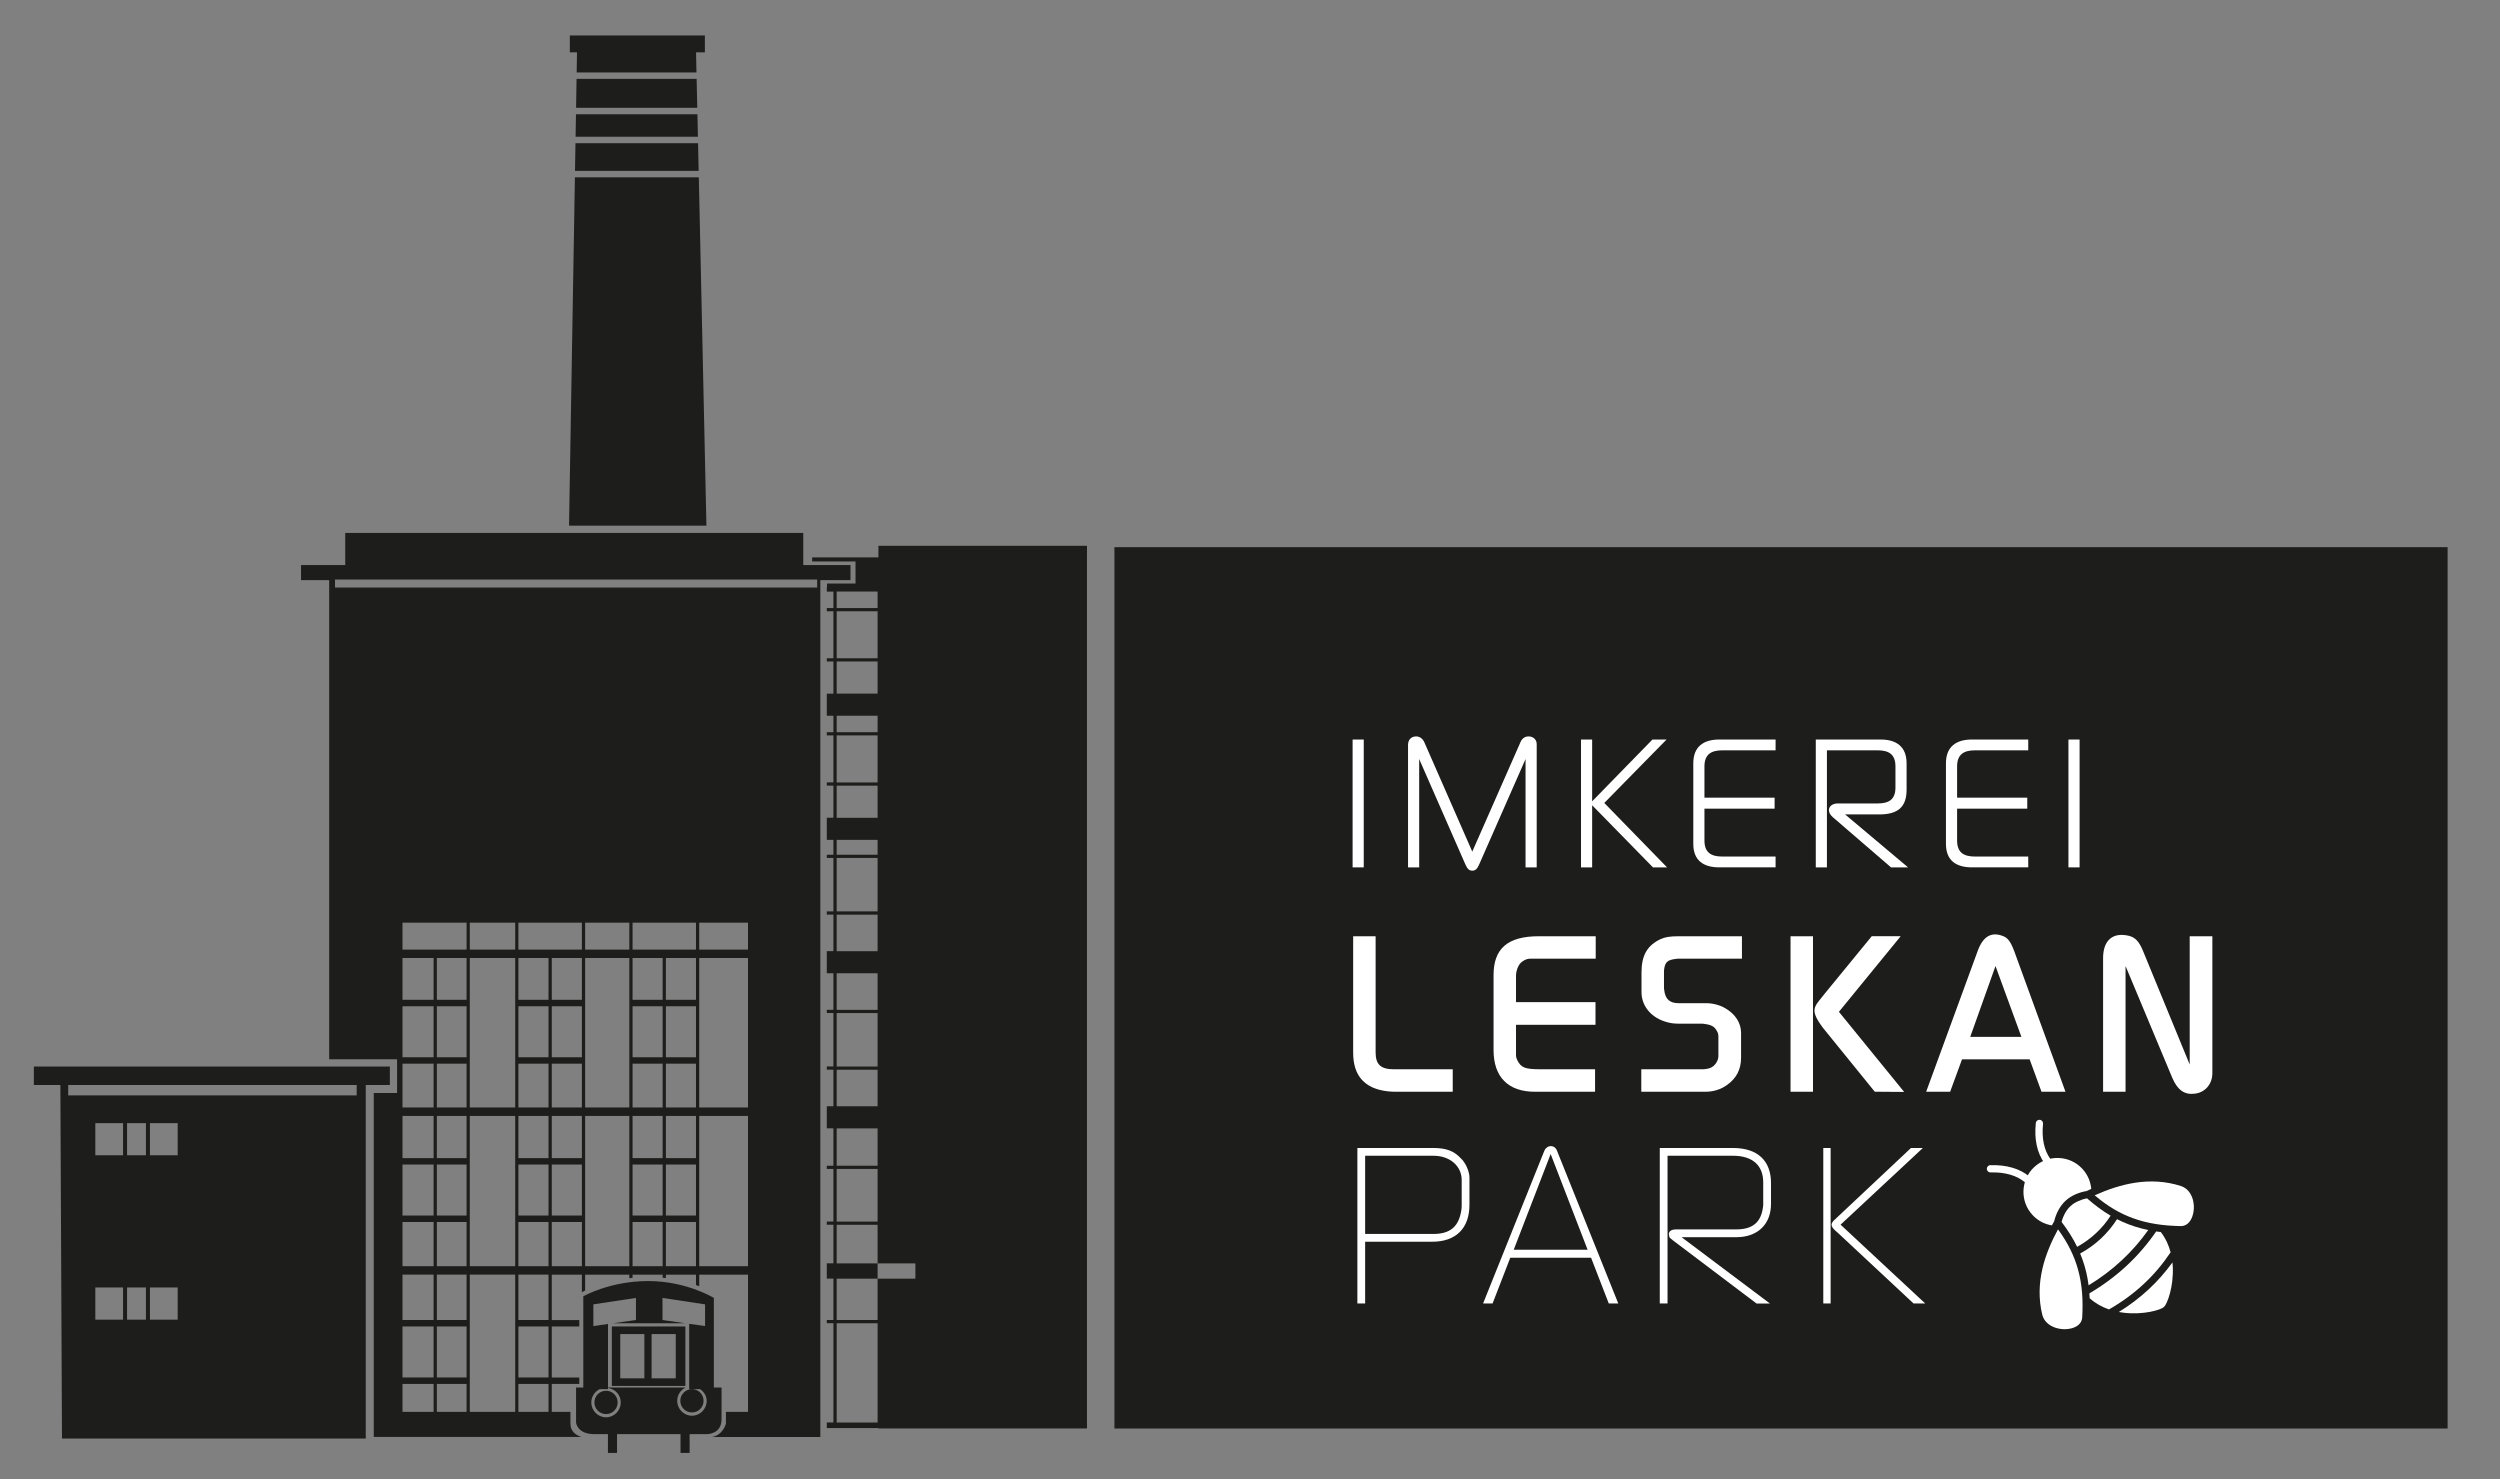 <svg xmlns="http://www.w3.org/2000/svg" id="Ebene_1" width="81.934mm" height="48.478mm" viewBox="0 0 232.254 137.417"><rect x="0" y="0" width="232.254" height="137.417" fill="#808080" stroke="none"/><path d="M63.222,134.978h.845v-1.744h-.845v1.744ZM56.478,134.978h.845v-1.744h-.845v1.744ZM57.623,123.939h2.24v4.107h-2.24v-4.107ZM60.532,123.939h2.247v4.107h-2.247v-4.107ZM56.841,128.753h6.832v-5.524h-6.832v5.524ZM63.2,130.137c0,.597.489,1.082,1.082,1.082.601,0,1.082-.484,1.082-1.082,0-.597-.481-1.082-1.082-1.082-.594,0-1.082.485-1.082,1.082M55.22,130.286c0,.599.485,1.084,1.084,1.084.598,0,1.079-.484,1.079-1.084,0-.597-.481-1.082-1.079-1.082-.599,0-1.084.485-1.084,1.082M54.936,130.286c0-.546.32-1.008.775-1.233h.773v-.113c.665.095,1.184.647,1.184,1.346,0,.764-.609,1.384-1.364,1.384s-1.368-.62-1.368-1.384M62.914,130.137c0-.546.323-1.01.774-1.233h-7.204v-5.905l-1.361.194v-2.017l3.958-.597v2.053l-2.112.3h6.682l-2.104-.3v-2.053l3.953.597v2.017l-1.473-.209v6.07h1.015c.353.248.609.62.609,1.084,0,.764-.609,1.384-1.368,1.384-.752,0-1.368-.62-1.368-1.384M55.22,133.234h10.43s1.383.036,1.383-1.382v-2.948h-.714v-8.326s-2.533-1.567-6.103-1.567c-3.563,0-6.026,1.418-6.026,1.418v8.474h-.672v3.248s.083,1.082,1.702,1.082M33.137,101.766H6.336v-.971h26.801v.971ZM8.856,104.341h2.576v2.987h-2.576v-2.987ZM8.856,119.609h2.576v2.987h-2.576v-2.987ZM11.804,104.341h1.753v2.987h-1.753v-2.987ZM11.804,119.609h1.753v2.987h-1.753v-2.987ZM13.932,104.341h2.576v2.987h-2.576v-2.987ZM13.932,119.609h2.576v2.987h-2.576v-2.987ZM36.218,99.079H3.145v1.717h2.464l.149,32.847h28.22v-32.847h2.24v-1.717ZM64.665,4.863h.819v-1.566h-12.546v1.566h.667l-.031,1.867h11.128l-.038-1.867ZM64.793,10.614h-11.284l-.036,2.089h11.365l-.045-2.089ZM53.563,7.329l-.045,2.687h11.26l-.06-2.687h-11.155ZM64.853,13.3h-11.391l-.044,2.576h11.487l-.053-2.576ZM52.865,48.836h12.763l-.707-32.363h-11.511l-.546,32.363ZM75.917,54.585H31.122v-.746h44.795v.746ZM37.392,85.716h5.955v2.501h-5.955v-2.501ZM37.392,89h2.892v3.881h-2.892v-3.881ZM37.392,93.481h2.892v4.74h-2.892v-4.74ZM37.392,98.818h2.892v4.068h-2.892v-4.068ZM37.392,103.67h2.892v3.92h-2.892v-3.92ZM37.392,108.186h2.892v4.74h-2.892v-4.74ZM37.392,113.524h2.892v4.107h-2.892v-4.107ZM37.392,118.415h2.892v4.217h-2.892v-4.217ZM37.392,123.229h2.892v4.74h-2.892v-4.74ZM37.392,128.569h2.892v2.594h-2.892v-2.594ZM40.584,89h2.763v3.881h-2.763v-3.881ZM40.584,93.481h2.763v4.74h-2.763v-4.74ZM40.584,98.818h2.763v4.068h-2.763v-4.068ZM40.584,103.67h2.763v3.92h-2.763v-3.92ZM40.584,108.186h2.763v4.74h-2.763v-4.74ZM40.584,113.524h2.763v4.107h-2.763v-4.107ZM40.584,118.415h2.763v4.217h-2.763v-4.217ZM40.584,123.229h2.763v4.74h-2.763v-4.74ZM40.584,128.569h2.763v2.594h-2.763v-2.594ZM43.644,85.716h4.219v2.501h-4.219v-2.501ZM43.644,89h4.219v13.886h-4.219v-13.886ZM43.644,103.67h4.219v13.96h-4.219v-13.96ZM43.644,118.415h4.219v12.748h-4.219v-12.748ZM48.16,85.716h5.898v2.501h-5.898v-2.501ZM48.16,89h2.799v3.881h-2.799v-3.881ZM48.16,93.481h2.799v4.74h-2.799v-4.74ZM48.16,98.818h2.799v4.068h-2.799v-4.068ZM48.16,103.67h2.799v3.92h-2.799v-3.92ZM48.16,108.186h2.799v4.74h-2.799v-4.74ZM48.16,113.524h2.799v4.107h-2.799v-4.107ZM48.16,118.415h2.799v4.217h-2.799v-4.217ZM48.16,123.229h2.799v4.74h-2.799v-4.74ZM48.16,128.569h2.799v2.594h-2.799v-2.594ZM51.26,89h2.799v3.881h-2.799v-3.881ZM51.26,93.481h2.799v4.74h-2.799v-4.74ZM51.26,98.818h2.799v4.068h-2.799v-4.068ZM51.26,103.67h2.799v3.92h-2.799v-3.92ZM51.26,108.186h2.799v4.74h-2.799v-4.74ZM51.26,113.524h2.799v4.107h-2.799v-4.107ZM54.36,85.716h4.105v2.501h-4.105v-2.501ZM54.36,89h4.105v13.886h-4.105v-13.886ZM54.36,103.67h4.105v13.96h-4.105v-13.96ZM58.765,85.716h5.892v2.501h-5.892v-2.501ZM58.765,89h2.796v3.881h-2.796v-3.881ZM58.765,93.481h2.796v4.74h-2.796v-4.74ZM58.765,98.818h2.796v4.068h-2.796v-4.068ZM58.765,103.67h2.796v3.92h-2.796v-3.92ZM58.765,108.186h2.796v4.74h-2.796v-4.74ZM58.765,113.524h2.796v4.107h-2.796v-4.107ZM61.862,89h2.796v3.881h-2.796v-3.881ZM61.862,93.481h2.796v4.74h-2.796v-4.74ZM61.862,98.818h2.796v4.068h-2.796v-4.068ZM61.862,103.67h2.796v3.92h-2.796v-3.92ZM61.862,108.186h2.796v4.74h-2.796v-4.74ZM61.862,113.524h2.796v4.107h-2.796v-4.107ZM64.958,85.716h4.532v2.501h-4.532v-2.501ZM64.958,89h4.532v13.886h-4.532v-13.886ZM64.958,103.67h4.532v13.96h-4.532v-13.96ZM79.013,52.494h-4.389v-2.987h-42.551v2.987h-4.107v1.399h2.615v44.514h6.308v3.135h-2.166v31.953h19.284c-.558-.187-1.012-.548-1.012-1.233v-1.099h-1.735v-2.594h2.556v-.597h-2.556v-4.742h2.556v-.597h-2.556v-4.217h2.799v1.637c.079-.05.176-.102.301-.167v-1.47h4.105v.327c.105-.011.195-.027.301-.036v-.291h2.796v.291c.098.009.203.009.301.021v-.311h2.796v.963c.105.038.21.074.301.112v-1.075h4.532v12.748h-2.052v1.099s-.256,1.035-1.278,1.233h10.049V53.894h2.803v-1.399ZM85.041,118.789h-3.51v3.843h-3.803v-3.843h3.803v-1.419h-3.803v-3.584h3.803v3.584h3.51v1.419ZM81.531,113.488h-3.803v-4.891h3.803v4.891ZM81.531,108.3h-3.803v-3.472h3.803v3.472ZM81.531,102.776h-3.803v-3.396h3.803v3.396ZM81.531,99.079h-3.803v-4.965h3.803v4.965ZM81.531,93.816h-3.803v-3.396h3.803v3.396ZM81.531,88.367h-3.803v-3.396h3.803v3.396ZM81.531,84.671h-3.803v-4.965h3.803v4.965ZM81.531,79.407h-3.803v-1.381h3.803v1.381ZM81.531,75.973h-3.803v-2.986h3.803v2.986ZM81.531,72.689h-3.803v-4.368h3.803v4.368ZM81.531,68.023h-3.803v-1.53h3.803v1.53ZM81.531,64.439h-3.803v-2.986h3.803v2.986ZM81.531,61.153h-3.803v-4.367h3.803v4.367ZM81.531,56.488h-3.803v-1.531h3.803v1.531ZM77.728,122.932h3.803v9.22h-3.803v-9.22ZM100.982,132.711V50.703h-19.376v1.082h-6.155v.374h4.029v2.053h-2.646v.335h-.023v.41h.616v1.531h-.616v.3h.616v4.365h-.616v.3h.616v2.986h-.616v2.053h.616v1.53h-.616v.298h.616v4.367h-.616v.297h.616v2.987h-.616v2.053h.616v1.381h-.616v.3h.616v4.963h-.616v.299h.616v3.397h-.616v2.053h.616v3.396h-.616v.298h.616v4.966h-.616v.297h.616v3.399h-.616v2.051h.616v3.473h-.616v.297h.616v4.891h-.616v.297h.616v3.584h-.616v1.419h.616v3.843h-.616v.3h.616v9.22h-.616v.521h4.795v.038h19.376Z" fill="#1d1d1b"></path><rect x="103.532" y="50.832" width="123.855" height="81.879" fill="#1d1d1b"></rect><g><path d="M128.922,101.383c.2.021.401.04.602.04h5.437v-2.086h-5.478c-1.224,0-1.686-.462-1.686-1.564v-10.796h-2.086v10.816c0,2.146,1.063,3.35,3.21,3.591" fill="#fff"></path><path d="M142.585,101.423h5.599v-2.086h-5.037c-1.484,0-1.845-.141-2.207-.883-.06-.141-.1-.26-.1-.422v-2.828h7.384v-2.107h-7.384v-2.448c0-.141.02-.26.04-.381.1-.462.301-.782.581-.963.221-.16.462-.241.683-.241h6.1v-2.086h-5.277c-2.93,0-4.213,1.164-4.213,3.612v6.963c0,2.508,1.364,3.872,3.833,3.872" fill="#fff"></path><path d="M158.479,101.423c.702,0,1.384-.22,1.926-.602.903-.622,1.344-1.464,1.344-2.567v-2.289c0-.902-.501-1.744-1.484-2.307-.522-.301-1.164-.461-1.786-.461h-2.529c-.842,0-1.243-.381-1.343-1.223-.02-.101-.02-.181-.02-.282v-1.424c0-.08,0-.16.02-.261.1-.642.321-.823,1.064-.923.06,0,.14-.02.2-.02h5.959v-2.086h-5.859c-.843,0-1.285.08-1.686.26-1.244.582-1.786,1.505-1.786,3.109v1.827c0,1.403,1.063,2.608,2.849,2.889.2.02.401.039.601.039h2.168c.08,0,.161,0,.22.021.663.081.944.261,1.144.622.12.181.161.362.161.562v1.825c0,.221-.1.502-.301.744-.181.24-.482.4-.883.441-.08,0-.141.02-.221.02h-5.758v2.086h5.999Z" fill="#fff"></path><path d="M166.344,101.423h2.086v-14.446h-2.086v14.446ZM168.973,92.996c-.602.722-.542,1.203.261,2.327.06.081.141.181.2.261l4.735,5.838,2.729.02-6.06-7.443,5.738-7.022h-2.689l-4.354,5.317-.562.703Z" fill="#fff" fill-rule="evenodd"></path><path d="M181.172,101.423l1.103-3.01h6.281l1.103,3.01h2.227l-4.776-13.103c-.34-.883-.601-1.204-1.043-1.364-1.083-.422-1.846.06-2.327,1.364l-4.796,13.103h2.227ZM183.038,96.327l2.347-6.581,2.408,6.581h-4.755Z" fill="#fff" fill-rule="evenodd"></path><path d="M197.467,101.423v-11.678l4.353,10.414c.482,1.123,1.144,1.565,2.068,1.445.962-.1,1.644-.883,1.644-1.906v-12.72h-2.106v11.918l-4.354-10.595c-.361-.863-.722-1.223-1.304-1.365-1.525-.361-2.388.462-2.388,2.067v12.421h2.087Z" fill="#fff"></path></g><g><path d="M126.694,80.58h-1.035v-11.877h1.035v11.877Z" fill="#fff"></path><path d="M141.254,68.945c.183-.411.472-.532.762-.532.396,0,.746.273.746.716v11.451h-1.036v-10.065l-4.294,9.761c-.198.457-.365.609-.655.609-.289,0-.457-.152-.654-.609l-4.279-9.761v10.065h-1.035v-11.375c0-.518.335-.791.746-.791.273,0,.594.137.776.563l4.446,10.141,4.478-10.172Z" fill="#fff"></path><path d="M147.912,74.443l5.604-5.741h1.31l-5.786,5.893,5.832,5.984h-1.31l-5.649-5.771v5.771h-1.035v-11.877h1.035v5.741Z" fill="#fff"></path><path d="M158.346,75.127v2.955c0,1.127.624,1.492,1.66,1.492h4.949v1.005h-5.224c-1.462,0-2.421-.624-2.421-2.178v-7.492c0-1.553.959-2.208,2.421-2.208h5.224v1.005h-4.949c-1.036,0-1.66.381-1.66,1.492v2.909h6.518v1.02h-6.518Z" fill="#fff"></path><path d="M170.258,75.905c-.244-.214-.351-.442-.351-.64,0-.365.351-.625.822-.625h3.716c1.035,0,1.645-.365,1.645-1.477v-1.965c0-1.111-.609-1.492-1.645-1.492h-4.721v10.873h-1.035v-11.877h6.03c1.446,0,2.406.654,2.406,2.208v2.452c0,1.614-.808,2.299-2.544,2.299h-3.167l5.848,4.919h-1.584l-5.421-4.675Z" fill="#fff"></path><path d="M181.818,75.127v2.955c0,1.127.624,1.492,1.66,1.492h4.949v1.005h-5.224c-1.462,0-2.421-.624-2.421-2.178v-7.492c0-1.553.959-2.208,2.421-2.208h5.224v1.005h-4.949c-1.036,0-1.66.381-1.66,1.492v2.909h6.518v1.02h-6.518Z" fill="#fff"></path><path d="M193.197,80.58h-1.035v-11.877h1.035v11.877Z" fill="#fff"></path></g><path d="M126.824,121.096v-5.739h6.24c2.187,0,3.451-1.244,3.451-3.431v-2.508c0-.422-.161-.943-.481-1.425-.1-.16-.221-.301-.361-.422-.602-.642-1.325-.923-2.528-.923h-7.043v14.447h.722ZM126.824,114.634v-7.263h6.341c1.585,0,2.628,1.003,2.628,2.248v2.288c0,.14,0,.301-.02.441-.221,1.606-1.044,2.287-2.608,2.287h-6.341Z" fill="#fff"></path><path d="M138.662,121.096l1.646-4.254h7.504l1.646,4.254h.883l-5.659-14.106c-.02-.081-.06-.141-.1-.221-.181-.34-.682-.401-.943-.099-.08.06-.141.16-.201.32l-5.658,14.106h.883ZM140.628,116.1l3.431-8.89,3.432,8.89h-6.862Z" fill="#fff"></path><path d="M154.917,121.096v-13.725h6.08c1.846,0,2.809.923,2.809,2.468v2.087c0,.1-.02.22-.04.341-.2,1.284-.944,1.946-2.468,1.946h-5.598c-.522,0-.763.261-.622.643.02.08.04.141.1.18l.301.242,7.705,5.819h1.244l-8.206-6.161h5.097c1.946,0,3.21-1.183,3.21-3.089v-1.947c0-2.067-1.244-3.251-3.531-3.251h-6.802v14.447h.722Z" fill="#fff"></path><path d="M169.386,121.095h.682v-14.446h-.682v14.446ZM170.49,113.27c-.442.381-.442.622-.02,1.023l.401.362,6.903,6.44h1.084l-7.867-7.322,7.645-7.124h-1.103l-6.641,6.24-.402.381Z" fill="#fff"></path><g><path d="M196.844,121.885c1.01-.622,1.931-1.325,2.766-2.099.821-.762,1.557-1.601,2.214-2.505.015.144.023.287.032.423.084,1.836-.511,3.429-.817,3.714s-1.933.757-3.758.535c-.142-.019-.291-.038-.436-.067h0ZM194.107,120.156c1.28-.754,2.432-1.612,3.468-2.573,1.033-.964,1.944-2.025,2.739-3.182.142.026.288.041.43.06.451.585.736,1.225.909,1.878-.721,1.082-1.555,2.071-2.503,2.95-.952.889-2.026,1.675-3.222,2.358-.635-.218-1.248-.554-1.794-1.037-.005-.153-.012-.303-.027-.453h0ZM193.25,116.454c.726-.398,1.369-.863,1.94-1.4.568-.533,1.063-1.13,1.486-1.791.177.092.354.177.534.258.766.338,1.549.582,2.366.749-.726,1.027-1.547,1.965-2.463,2.815-.924.863-1.949,1.637-3.081,2.326-.101-.823-.285-1.623-.569-2.409-.068-.186-.139-.369-.214-.549h0ZM196.08,112.938c-.387.601-.836,1.142-1.35,1.619-.515.484-1.103.911-1.759,1.277-.375-.773-.854-1.536-1.45-2.32.075-.279.18-.541.305-.774.146-.267.322-.501.526-.691.208-.193.455-.35.736-.472.249-.113.518-.198.805-.248.731.647,1.455,1.181,2.187,1.61h0Z" fill="#fff" fill-rule="evenodd"></path><path d="M193.051,117.936c-.347-1.251-.937-2.468-1.859-3.73-.636,1.173-1.152,2.392-1.444,3.639-.325,1.396-.372,2.836-.019,4.292.151.608.632,1.007,1.21,1.206.326.111.684.158,1.025.137.334-.022.65-.098.904-.241.326-.178.551-.466.573-.853.092-1.612-.003-3.058-.39-4.45h0Z" fill="#fff" fill-rule="evenodd"></path><path d="M194.6,111.046c1.19,1.014,2.358,1.694,3.579,2.135,1.359.49,2.793.694,4.408.724.387.008.691-.195.893-.507.162-.242.262-.551.309-.883.047-.338.026-.7-.06-1.033-.155-.591-.516-1.101-1.111-1.297-1.425-.462-2.865-.523-4.281-.305-1.266.197-2.52.619-3.738,1.165h0Z" fill="#fff" fill-rule="evenodd"></path><path d="M191.255,107.58c-.805-.034-1.625.241-2.266.836-.638.592-.974,1.388-1.005,2.197-.03.802.245,1.622.84,2.263.268.289.579.518.916.684.284.137.58.229.884.282l.058-.107c.047-.083.095-.173.153-.273.089-.378.225-.726.397-1.043.179-.33.394-.621.659-.866s.574-.441.917-.595c.322-.141.676-.247,1.049-.311.114-.054.218-.104.312-.145l.111-.05c-.029-.307-.099-.609-.214-.903-.143-.345-.345-.676-.613-.965-.595-.642-1.392-.978-2.197-1.005h0Z" fill="#fff" fill-rule="evenodd"></path><path d="M188.57,109.328c.145.121.164.333.047.475-.121.145-.333.164-.475.047-.399-.331-.863-.57-1.391-.723-.538-.157-1.148-.227-1.826-.208-.184.006-.341-.142-.345-.329-.003-.187.142-.342.329-.345.742-.02,1.42.054,2.032.233.616.176,1.163.462,1.628.85h0Z" fill="#fff"></path><path d="M190.486,107.676c.107.15.071.36-.082.47-.15.107-.36.071-.47-.082-.352-.493-.596-1.06-.725-1.687-.133-.624-.155-1.305-.079-2.044.017-.186.182-.32.369-.302.186.017.323.186.302.369-.07.674-.045,1.287.07,1.836.112.538.315,1.019.616,1.442h0Z" fill="#fff"></path></g></svg>